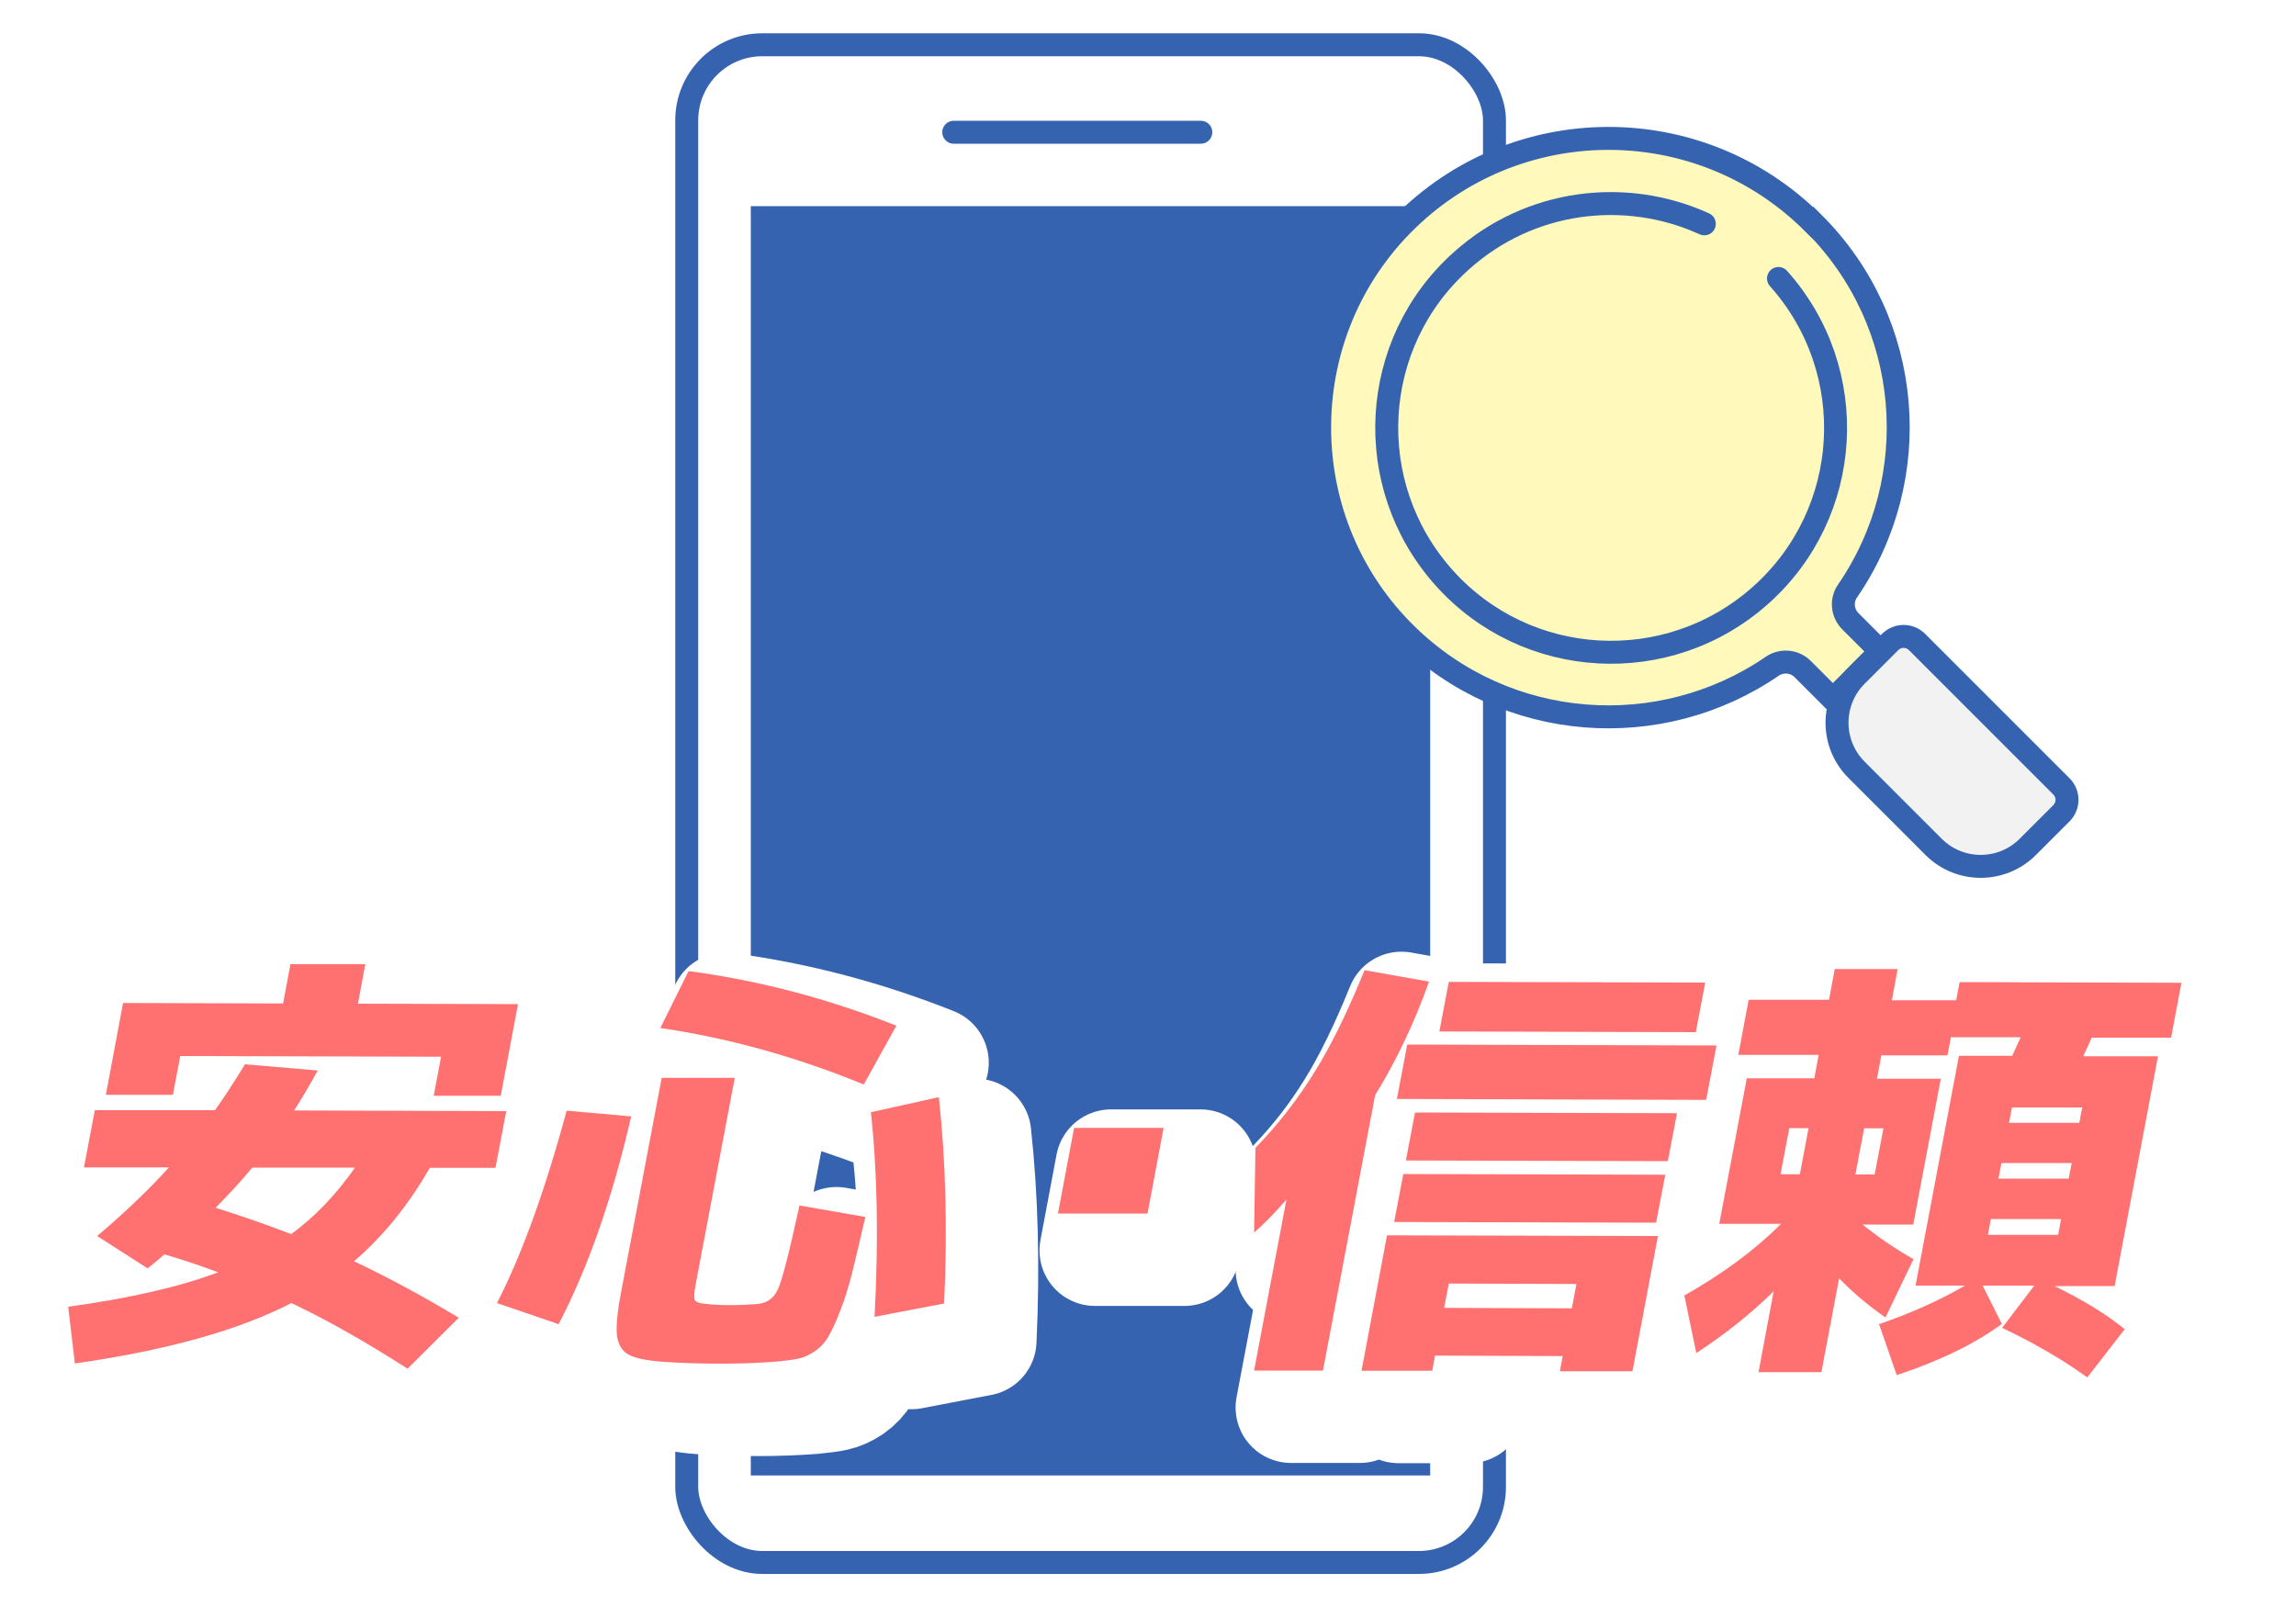 <?xml version="1.0" encoding="UTF-8"?>
<svg id="_レイヤー_1" data-name="レイヤー 1" xmlns="http://www.w3.org/2000/svg" xmlns:xlink="http://www.w3.org/1999/xlink" viewBox="0 0 100 70">
  <defs>
    <style>
      .cls-1, .cls-2, .cls-3 {
        stroke-linecap: round;
      }

      .cls-1, .cls-2, .cls-4, .cls-5 {
        stroke: #3563b0;
      }

      .cls-1, .cls-3 {
        fill: #fff;
        stroke-linejoin: round;
      }

      .cls-6 {
        filter: url(#drop-shadow-1);
      }

      .cls-2 {
        fill: none;
      }

      .cls-2, .cls-4, .cls-5 {
        stroke-miterlimit: 10;
      }

      .cls-3 {
        stroke: #fff;
        stroke-width: 4.83px;
      }

      .cls-7 {
        fill: #ff7171;
      }

      .cls-4 {
        fill: #f2f2f2;
      }

      .cls-8 {
        fill: #3563b0;
      }

      .cls-5 {
        fill: #fffabb;
      }
    </style>
    <filter id="drop-shadow-1" x=".56" y="39.59" width="98.48" height="24.44" filterUnits="userSpaceOnUse">
      <feOffset dx="1.61" dy="1.61"/>
      <feGaussianBlur result="blur" stdDeviation="0"/>
      <feFlood flood-color="#000" flood-opacity=".15"/>
      <feComposite in2="blur" operator="in"/>
      <feComposite in="SourceGraphic"/>
    </filter>
  </defs>
  <g>
    <g>
      <rect class="cls-1" x="29.91" y="1.95" width="35.18" height="66.11" rx="3.29" ry="3.29"/>
      <rect class="cls-8" x="32.7" y="8.98" width="29.59" height="55.29"/>
      <line class="cls-1" x1="41.54" y1="5.76" x2="52.3" y2="5.76"/>
    </g>
    <g>
      <path class="cls-5" d="M78.97,9.72c-4.95-4.95-12.99-4.92-17.9.08-4.87,4.96-4.78,12.99.2,17.85,4.36,4.26,11.05,4.71,15.92,1.37.41-.28.97-.23,1.32.12l1.32,1.32,2.08-2.08-1.32-1.32c-.35-.35-.41-.91-.12-1.32,3.37-4.91,2.88-11.67-1.49-16.03Z"/>
      <path class="cls-4" d="M84.59,27.88h2.07c.46,0,.83.37.83.83v8.89c0,.46-.37.83-.83.83h-2.07c-1.6,0-2.9-1.3-2.9-2.9v-4.75c0-1.6,1.3-2.9,2.9-2.9Z" transform="translate(1.33 69.53) rotate(-45)"/>
      <path class="cls-2" d="M77.46,12.13c3.6,4.03,3.25,10.21-.78,13.8s-10.21,3.25-13.8-.78-3.25-10.21.78-13.8c2.98-2.67,7.15-3.16,10.57-1.6"/>
    </g>
  </g>
  <g>
    <g class="cls-6">
      <path class="cls-3" d="M3.66,50.83l.47-2.47h5.23c.33-.45.77-1.12,1.31-2l3.17.27c-.38.68-.72,1.26-1.03,1.74l9.24.03-.47,2.47h-2.86c-.93,1.62-2.03,2.98-3.3,4.07,1.46.69,2.98,1.51,4.56,2.46l-2.23,2.22c-1.87-1.2-3.56-2.15-5.06-2.86-2.28,1.18-5.42,2.06-9.43,2.63l-.29-2.47c2.69-.37,4.87-.87,6.53-1.5-.83-.31-1.61-.57-2.34-.78-.32.28-.56.48-.73.61l-2.2-1.41c1.22-1.03,2.26-2.03,3.13-2.99h-3.72ZM19.22,46.03l-11.37-.03-.32,1.69h-2.92s.75-4,.75-4l6.97.02.32-1.71h3.26s-.32,1.72-.32,1.72l6.97.02-.75,3.99h-2.92s.32-1.7.32-1.7ZM12.68,53.76c1.05-.77,1.97-1.74,2.78-2.9h-4.47c-.43.52-.97,1.11-1.6,1.75,1.02.32,2.13.7,3.3,1.15Z"/>
      <path class="cls-3" d="M21.64,56.77c1.09-2.12,2.1-4.92,3.04-8.39l2.81.25c-.82,3.56-1.87,6.58-3.16,9.05l-2.69-.92ZM32,46.96l-1.7,8.98c-.07.37-.08.59-.04.68.04.09.18.15.42.17.31.04.69.06,1.14.06.41,0,.81-.02,1.18-.05.42-.04.71-.26.89-.66.18-.4.49-1.61.93-3.63l2.87.5c-.23,1.01-.43,1.83-.58,2.45-.16.62-.33,1.18-.53,1.67-.19.49-.36.86-.51,1.11-.15.25-.34.45-.58.62-.24.16-.48.27-.71.32-.23.05-.54.09-.95.13-.78.06-1.56.09-2.32.09-.89,0-1.65-.02-2.29-.06-.84-.04-1.42-.14-1.76-.29-.33-.15-.52-.43-.58-.82-.06-.39,0-1.04.17-1.94l1.77-9.34h3.18ZM28.76,44.78l1.23-2.48c3.09.41,6.11,1.21,9.05,2.38l-1.42,2.56c-2.95-1.21-5.91-2.03-8.86-2.46ZM37.92,48.45l2.97-.66c.3,2.74.38,5.73.23,8.99l-3.03.58c.18-3.39.12-6.36-.16-8.91Z"/>
      <path class="cls-3" d="M46.08,52.85l.7-3.72h3.9s-.7,3.73-.7,3.73h-3.9Z"/>
      <path class="cls-3" d="M59.89,47.72l-2.27,11.98h-3s1.41-7.45,1.41-7.45c-.51.59-.98,1.07-1.41,1.44l.06-3.69c.99-1.02,1.85-2.13,2.59-3.33.74-1.19,1.45-2.66,2.16-4.41l2.81.5c-.63,1.77-1.41,3.42-2.35,4.95ZM62.5,59.06l-.12.65h-3.08s1.11-5.9,1.11-5.9l11.8.03-1.11,5.89h-3.16s.12-.66.12-.66l-5.56-.02ZM60.72,53.23l.4-2.09,11.41.03-.4,2.09-11.41-.03ZM60.84,47.87l.45-2.37,13.47.04-.45,2.37-13.47-.04ZM61.23,50.55l.4-2.09,11.41.03-.4,2.09-11.41-.03ZM62.69,44.93l.41-2.16,11.17.03-.41,2.16-11.17-.03ZM68.46,56.99l.2-1.06-5.56-.02-.2,1.06,5.56.02Z"/>
      <path class="cls-3" d="M77.56,53.31h-.42s-2.26,0-2.26,0l1.2-6.34h2.94s.19-1.02.19-1.02h-3.5s.45-2.4.45-2.4h3.5s.25-1.34.25-1.34h2.74s-.25,1.36-.25,1.36h2.8s.15-.79.15-.79l9.66.03-.45,2.39h-3.46c-.07.18-.2.45-.37.81h3.26s-1.89,10.01-1.89,10.01h-2.62c1.22.59,2.25,1.22,3.06,1.88l-1.63,2.1c-1.05-.76-2.28-1.48-3.71-2.16l1.4-1.84h-2.25s.84,1.67.84,1.67c-1.19.87-2.71,1.61-4.58,2.23l-.77-2.22c1.42-.49,2.66-1.05,3.74-1.68h-2.15s1.89-10.01,1.89-10.01h2.32c.05-.1.11-.24.19-.42.08-.18.14-.31.18-.39h-3.04s-.15.79-.15.79h-2.88s-.19,1.02-.19,1.02h2.78s-1.2,6.35-1.2,6.35h-2.11s-.1,0-.1,0c.71.57,1.45,1.07,2.22,1.51l-1.22,2.54c-.73-.51-1.4-1.07-2.02-1.7l-.77,4.08h-2.74s.66-3.52.66-3.52c-.98.96-2.1,1.86-3.37,2.69l-.52-2.51c1.68-.95,3.07-1.98,4.19-3.1ZM77.55,51.15h.84s.38-2.01.38-2.01h-.84s-.38,2.01-.38,2.01ZM81.65,51.16l.38-2.01h-.84s-.38,2.01-.38,2.01h.84ZM86.58,53.79h3.06s.13-.69.13-.69h-3.06s-.13.69-.13.69ZM87.04,51.34h3.06s.13-.68.13-.68h-3.06s-.13.68-.13.68ZM90.56,48.92l.13-.68h-3.06s-.13.67-.13.67h3.06Z"/>
    </g>
    <g>
      <path class="cls-7" d="M3.66,50.83l.47-2.47h5.23c.33-.45.77-1.12,1.31-2l3.17.27c-.38.68-.72,1.26-1.03,1.74l9.24.03-.47,2.47h-2.86c-.93,1.62-2.03,2.98-3.3,4.07,1.46.69,2.98,1.51,4.56,2.46l-2.23,2.22c-1.87-1.2-3.56-2.15-5.06-2.86-2.28,1.18-5.42,2.06-9.43,2.63l-.29-2.47c2.69-.37,4.87-.87,6.53-1.5-.83-.31-1.61-.57-2.34-.78-.32.28-.56.48-.73.61l-2.2-1.41c1.22-1.03,2.26-2.03,3.13-2.99h-3.72ZM19.22,46.03l-11.37-.03-.32,1.69h-2.92s.75-4,.75-4l6.97.02.32-1.71h3.26s-.32,1.72-.32,1.72l6.97.02-.75,3.99h-2.92s.32-1.7.32-1.7ZM12.68,53.76c1.05-.77,1.97-1.74,2.78-2.9h-4.47c-.43.52-.97,1.11-1.6,1.75,1.02.32,2.13.7,3.3,1.15Z"/>
      <path class="cls-7" d="M21.64,56.77c1.09-2.12,2.1-4.92,3.04-8.39l2.81.25c-.82,3.56-1.87,6.58-3.16,9.05l-2.69-.92ZM32,46.96l-1.7,8.98c-.07.37-.08.59-.04.68.04.09.18.15.42.17.31.04.69.06,1.14.06.41,0,.81-.02,1.18-.05.42-.04.71-.26.89-.66.18-.4.49-1.61.93-3.63l2.87.5c-.23,1.01-.43,1.83-.58,2.45-.16.62-.33,1.18-.53,1.67-.19.49-.36.86-.51,1.11-.15.25-.34.45-.58.62-.24.16-.48.27-.71.32-.23.05-.54.09-.95.13-.78.06-1.56.09-2.32.09-.89,0-1.65-.02-2.29-.06-.84-.04-1.42-.14-1.76-.29-.33-.15-.52-.43-.58-.82-.06-.39,0-1.04.17-1.94l1.77-9.34h3.18ZM28.76,44.78l1.23-2.48c3.09.41,6.11,1.21,9.05,2.38l-1.42,2.56c-2.95-1.21-5.91-2.03-8.86-2.46ZM37.92,48.45l2.97-.66c.3,2.74.38,5.73.23,8.99l-3.03.58c.18-3.39.12-6.36-.16-8.91Z"/>
      <path class="cls-7" d="M46.08,52.85l.7-3.72h3.9s-.7,3.73-.7,3.73h-3.9Z"/>
      <path class="cls-7" d="M59.89,47.72l-2.27,11.98h-3s1.41-7.45,1.41-7.45c-.51.59-.98,1.07-1.41,1.44l.06-3.69c.99-1.02,1.85-2.13,2.59-3.33.74-1.19,1.45-2.66,2.16-4.41l2.81.5c-.63,1.77-1.41,3.42-2.35,4.95ZM62.5,59.06l-.12.65h-3.08s1.11-5.9,1.11-5.9l11.8.03-1.11,5.89h-3.16s.12-.66.12-.66l-5.56-.02ZM60.72,53.23l.4-2.09,11.41.03-.4,2.09-11.41-.03ZM60.84,47.87l.45-2.37,13.47.04-.45,2.37-13.47-.04ZM61.23,50.55l.4-2.09,11.41.03-.4,2.09-11.41-.03ZM62.69,44.93l.41-2.16,11.17.03-.41,2.16-11.17-.03ZM68.46,56.99l.2-1.06-5.56-.02-.2,1.06,5.56.02Z"/>
      <path class="cls-7" d="M77.56,53.31h-.42s-2.26,0-2.26,0l1.2-6.34h2.94s.19-1.02.19-1.02h-3.5s.45-2.4.45-2.4h3.5s.25-1.34.25-1.34h2.74s-.25,1.36-.25,1.36h2.8s.15-.79.15-.79l9.66.03-.45,2.39h-3.46c-.07.18-.2.45-.37.81h3.26s-1.89,10.01-1.89,10.01h-2.62c1.22.59,2.25,1.22,3.06,1.88l-1.63,2.1c-1.05-.76-2.28-1.48-3.71-2.16l1.4-1.84h-2.25s.84,1.67.84,1.67c-1.19.87-2.71,1.61-4.58,2.23l-.77-2.22c1.42-.49,2.66-1.05,3.74-1.68h-2.15s1.89-10.01,1.89-10.01h2.32c.05-.1.11-.24.19-.42.08-.18.14-.31.18-.39h-3.04s-.15.79-.15.79h-2.88s-.19,1.02-.19,1.02h2.78s-1.2,6.35-1.2,6.35h-2.11s-.1,0-.1,0c.71.57,1.45,1.07,2.22,1.51l-1.22,2.54c-.73-.51-1.4-1.07-2.02-1.7l-.77,4.08h-2.74s.66-3.52.66-3.52c-.98.96-2.1,1.86-3.37,2.69l-.52-2.51c1.68-.95,3.07-1.98,4.19-3.1ZM77.55,51.15h.84s.38-2.01.38-2.01h-.84s-.38,2.01-.38,2.01ZM81.65,51.16l.38-2.01h-.84s-.38,2.01-.38,2.01h.84ZM86.58,53.79h3.06s.13-.69.13-.69h-3.06s-.13.69-.13.69ZM87.04,51.34h3.06s.13-.68.13-.68h-3.06s-.13.68-.13.68ZM90.56,48.92l.13-.68h-3.06s-.13.67-.13.67h3.06Z"/>
    </g>
  </g>
</svg>